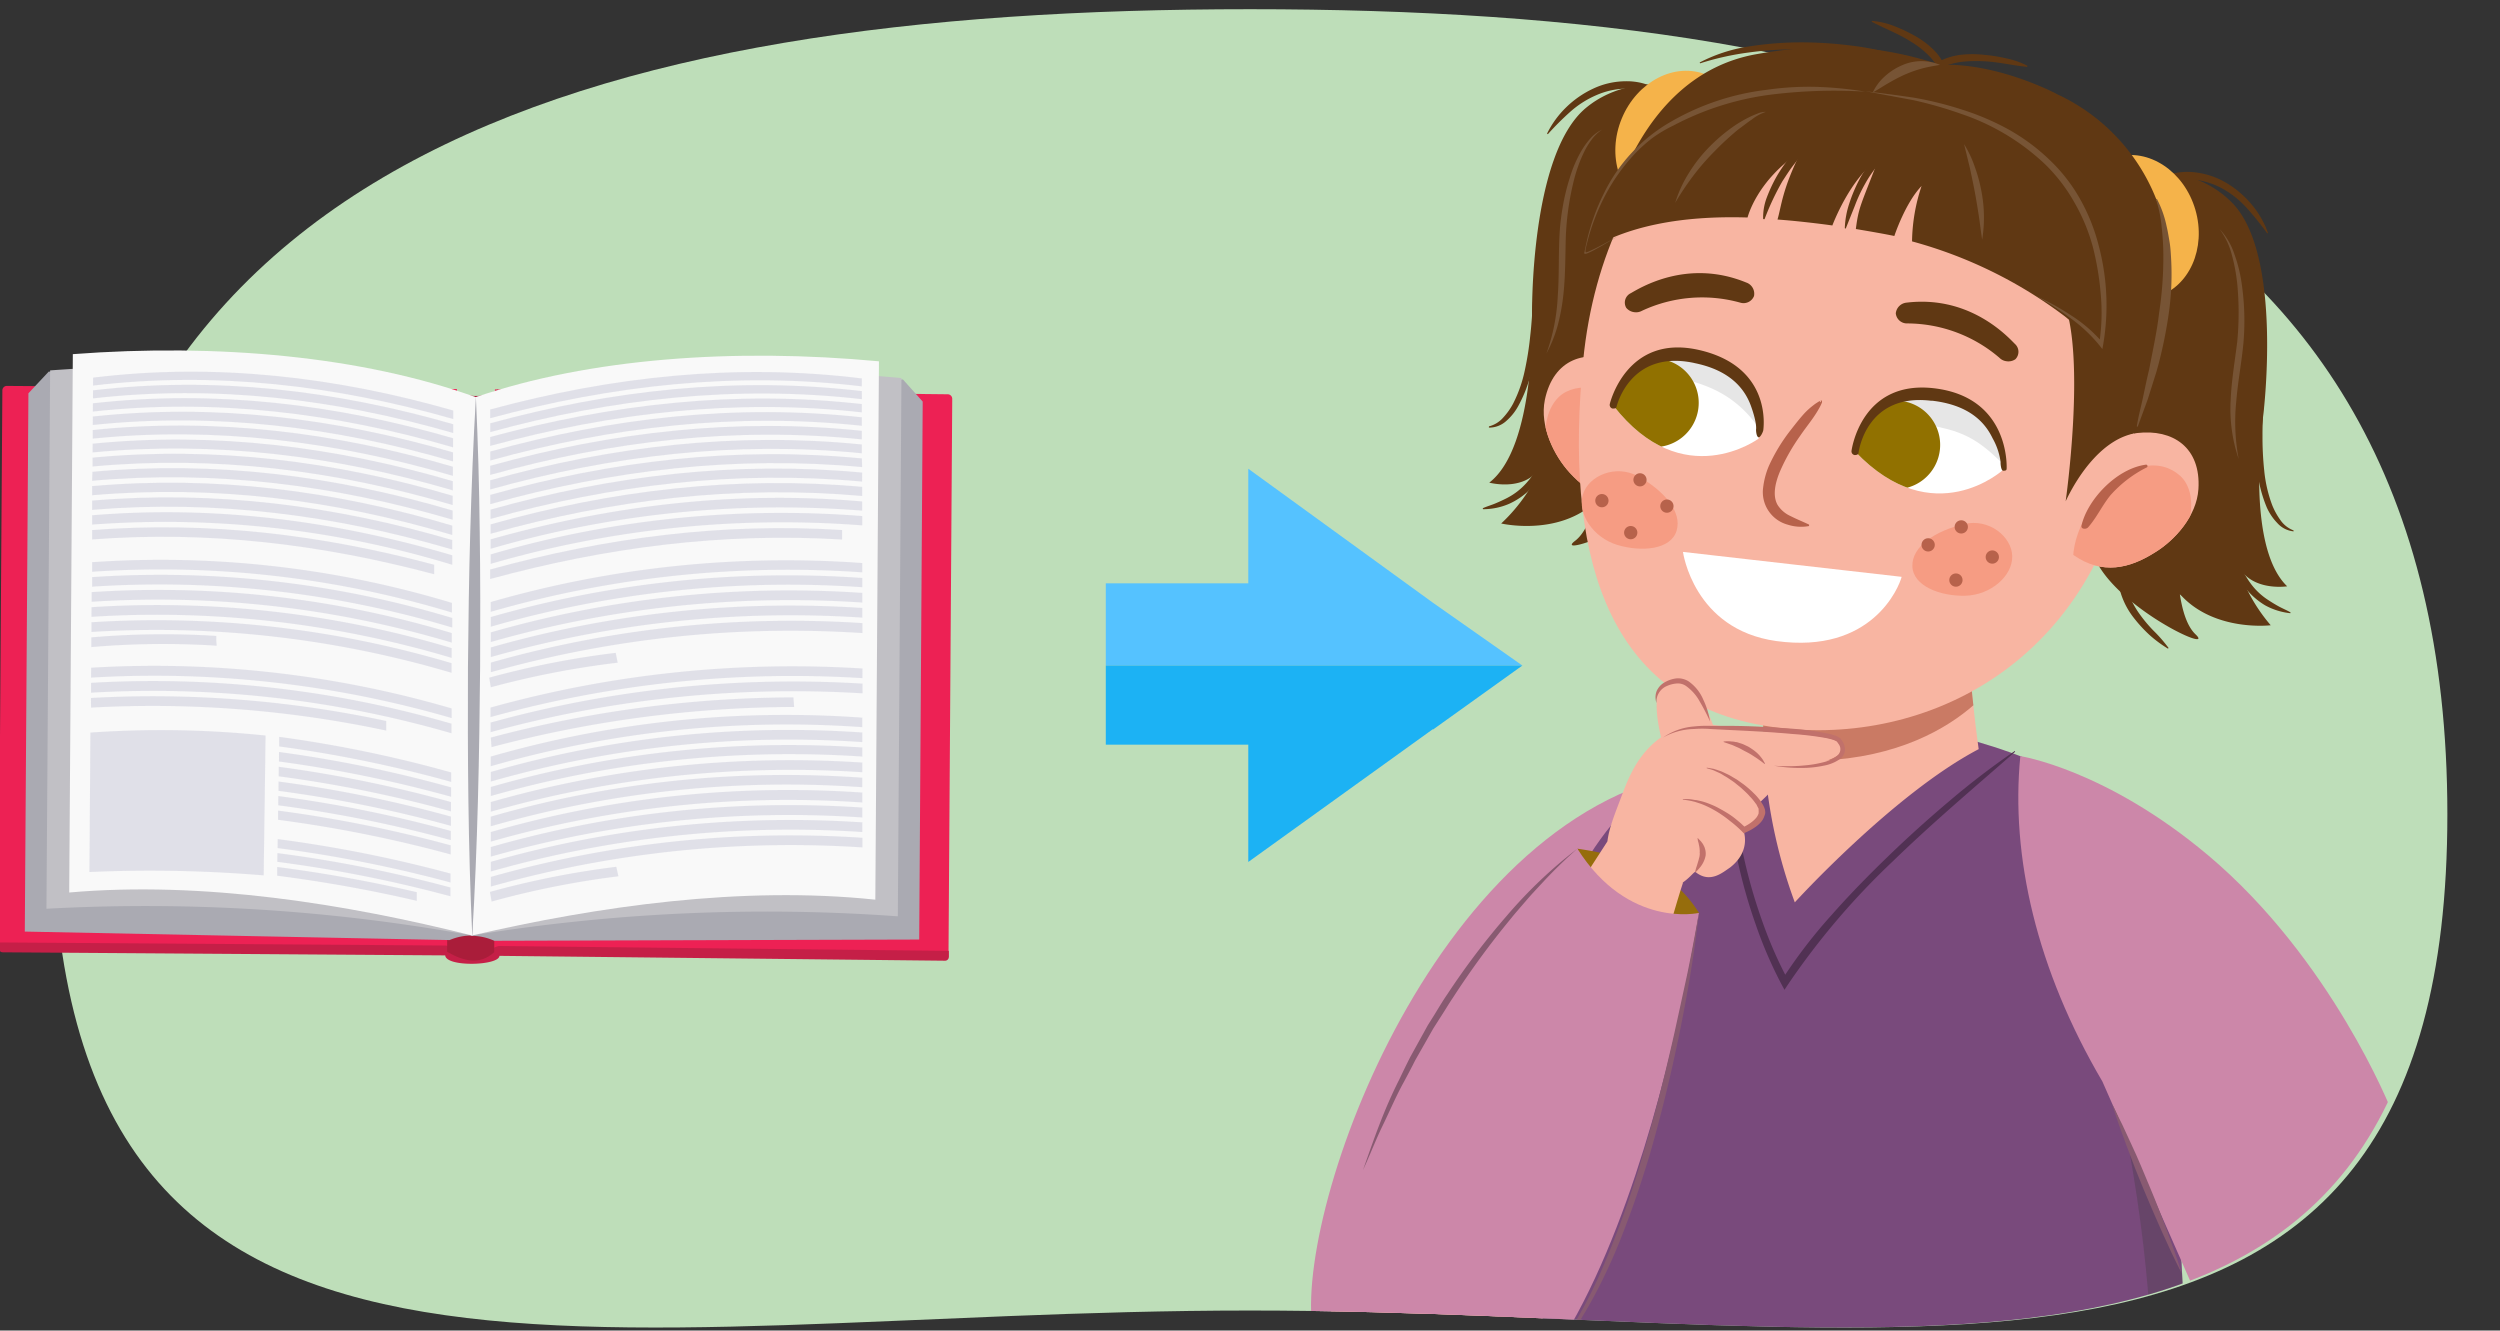 <svg xmlns="http://www.w3.org/2000/svg" xmlns:xlink="http://www.w3.org/1999/xlink" width="380" height="202.24" viewBox="0 0 380 202.24"><rect x="0" y="0" width="380" height="202.24" fill="#333333" stroke="none"/><defs><clipPath id="a"><path d="M-23.86,468.39c-22.65-204-118.2-416-318.33-416s-425.46,208.91-436.52,408c-17.1,307.73,198.78,299.76,398.91,299.76S-1.84,666.6-23.86,468.39Z" fill="none"/></clipPath><clipPath id="b"><path d="M371,123.77C371,24.14,290-42.38,190-42.38S9.11,24.14,9.11,123.77,90.11,199.2,190,199.2,371,223.4,371,123.77Z" fill="none"/></clipPath><clipPath id="c"><path d="M298.54,81.38a241.68,241.68,0,0,0,2.22,32.49c-12.89,6.75-27.95,23.29-27.95,23.29A77.68,77.68,0,0,1,268,109.92c4-18.88,3.9-31.13,3.9-31.13Z" fill="#f8b5a2"/></clipPath><clipPath id="d"><path d="M234.82,60.77c1.31-6.23,6.22-7.8,11.26-5.72,2.68,1.11,5.2,7,5.58,10.61.13,1.31.67,9.3-1.32,9.93-5,1.6-8.67-.4-11.73-3.72C236.2,69.24,234,64.8,234.82,60.77Z" fill="#f8b5a2"/></clipPath><clipPath id="e"><path d="M267.32,66.66s-11.52,8.56-22.08-5c0,0,2.13-9.28,12.58-7.22S267.32,66.66,267.32,66.66Z" fill="#fff"/></clipPath><clipPath id="f"><path d="M304.47,71.42S293.88,81.1,282,68.65c0,0,1.19-9.45,11.79-8.46S304.47,71.42,304.47,71.42Z" fill="#fff"/></clipPath><clipPath id="g"><path d="M334.16,74.35c.41-6.35-3.9-9.17-9.32-8.53-2.88.35-7.86,5.16-9.21,8.59-.48,1.22-3.3,8-.4,10,4.34,3,8.46,2,12.3-.43C330.55,82.15,333.9,78.46,334.16,74.35Z" fill="#f8b5a2"/></clipPath></defs><g clip-path="url(#a)"><path d="M-87,183.21C-87.19,196-75.3,205.13-67.09,215c24.24,29.07,14.91,79.38-18.13,97.83-6,3.33-13.1,5.73-19.58,3.55-6-2-10.1-7.54-14.36-12.29a84.62,84.62,0,0,0-64.73-27.74c-12.45.39-25.36,3.92-34.19,12.69s-12.31,23.58-5.63,34.08c13,20.45,48.94,10.34,64.57,28.85,12.31,14.57,2.11,39.51-15.71,46.3s-38.38-.7-52.89-13.08c-11.9-10.16-21.65-23.85-36.41-29.05-20.17-7.11-45,7.4-48.69,28.46a20.62,20.62,0,0,1-1.52,6c-4.76,9.31-19.34,1.83-24.23-7.41s-10.33-21.66-20.75-20.84c-3.69.29-7,2.38-10,4.48a276.93,276.93,0,0,0-23.81,18.25c-2.06,1.75-4.21,3.73-4.77,6.38-1.06,5,3.82,9,7.13,12.95,9.22,10.9,7.31,28.32-1.55,39.52s-23,17-37.11,19.43c-26.68,4.62-54-1.22-80-9-50.95-15.27-99.29-38-147.41-60.65-14.28-6.71-29.37-14.15-37.47-27.69a14.66,14.66,0,0,1-2.53-7.58c.18-10.65,15.57-11.77,26-9.85a287.59,287.59,0,0,0,107.76-.76c7.1-1.41,15.8-5.05,15.67-12.29a13.52,13.52,0,0,0-2.55-6.84c-17.46-27.23-64.7-31.64-69.53-63.62-2-13.07,5.09-26.32,15.39-34.61s23.38-12.31,36.38-14.72c16.72-3.11,38.56-1,44.21,15.07,8.41,23.93-29.93,47.08-19.63,70.26,7.56,17,32.21,14.32,50,8.8,7.52-2.33,15.51-5,20.35-11.19,6.38-8.17,5.26-20,1.66-29.68-15.53-42-65.94-60.63-88.57-99.26-2.2-3.74-4.16-7.84-4.11-12.18.07-5.67,3.51-10.68,6.81-15.28,15.12-21.09,36.2-44.75,61.69-39.91,17.08,3.25,29.93,21.22,27.5,38.43-1.31,9.32-5.57,21,2.06,26.51,2.45,1.77,5.58,2.26,8.6,2.4a47.84,47.84,0,0,0,42.52-22.9c1.36-2.29,2.59-4.78,4.73-6.38,7.7-5.75,17,3.95,25.25,8.95C-365,161.35-339,143-332,121.15s2.57-45.53,4-68.43c1.22-19.42,7.16-39.11,20.06-53.67s33.57-23,52.42-18.21,33.58,24.77,29.54,43.81c-2.65,12.52-12.42,24.89-7.59,36.75,1.86,4.58,5.7,8.09,9.87,10.73,20,12.71,46.6,7.52,68-2.6C-116.18,50.91-82.76,17-39.52,11.19,7.32,4.93,53.32,35.43,77.67,75.93c13.91,23.14,21.73,53.85,6.87,76.39-16.61,25.19-53.2,22-75.5,7.09-7.91-5.3-14.92-12.21-23.68-16.14-10.9-4.89-22.79-3.25-33.74.62C-64.11,149.46-86.78,164.32-87,183.21Z" fill="#475ea0"/></g><path d="M372,123.77C372,24.14,290.54,1.4,190,1.4s-182,22.74-182,122.37S89.53,199.2,190,199.2,372,223.4,372,123.77Z" fill="#bedeb9"/><path d="M144.17,145.48l-69.52-.75.58-85.54,68.83.74a.69.69,0,0,1,.68.69Z" fill="#ed2154"/><path d="M68.87,144.68-.22,144.2.36,59.33a.68.68,0,0,1,.69-.67l68.4.48Z" fill="#ed2154"/><path d="M75.85,143.79a2.55,2.55,0,0,0-1,.42,4,4,0,0,1-3.12,1.15,3.86,3.86,0,0,1-3-1.2,1.7,1.7,0,0,0-1-.44l-67.9-.47v.93a.58.58,0,0,0,.58.57l67.26.47c.13,1.81,8.2,1.57,8.24.07l67.73.74a.57.57,0,0,0,.58-.57v-.93Z" fill="#c51f47"/><path d="M75.12,144.74c-2.23,2-4.66,1.37-7.16-.07l.58-85.54c2.52,1.3,4.92,1.5,7.16.06Z" fill="#aa1d3a"/><path d="M139.72,142.81,75.13,143a8.38,8.38,0,0,0-3.43-.75l.55-81.82,65-2.75,3,3.36Z" fill="#aaaab2"/><path d="M136.47,139.28A277.51,277.51,0,0,0,71.7,142.2l.55-81.82c20.87-5.1,41.3-5,64.77-2.92Z" fill="#c1c0c5"/><path d="M133.05,136.75c-20.28-2.14-42.16,1-61.35,5.45l.55-81.82c17.32-5.92,39.31-7.52,61.35-5.46Z" fill="#f9f9f9"/><path d="M3.77,141.6l64.57,1.29a8.43,8.43,0,0,1,3.44-.69l.56-81.82L7.41,56.48l-3.09,3.3Z" fill="#aaaab2"/><path d="M7.06,138.13a276.81,276.81,0,0,1,64.72,4.07l.56-81.82c-20.8-5.47-41.22-5.74-64.72-4.08Z" fill="#c1c0c5"/><path d="M10.52,135.66c20.3-1.78,42.14,1.74,61.26,6.54l.56-81.82c-17.23-6.22-39.21-8.22-61.27-6.55Z" fill="#f9f9f9"/><path d="M71.78,142.2c-.63-13.64-.71-27.28-.65-40.91.07-6.82.15-13.64.35-20.46s.45-13.63.86-20.45q.47,10.23.58,20.46c.1,6.82.09,13.64.06,20.46C72.86,114.94,72.6,128.57,71.78,142.2Z" fill="#aaaab2"/><g opacity="0.6"><path d="M40.37,111.8a153.83,153.83,0,0,0-26.63-.45l-.15,21.2a209.14,209.14,0,0,1,26.49.51Q40.23,122.43,40.37,111.8Z" fill="#a9a8c3" opacity="0.5"/><path d="M42.44,112a192.16,192.16,0,0,1,26.14,5.41v1.44a192.55,192.55,0,0,0-26.15-5.39Z" fill="#a9a8c3" opacity="0.5"/><path d="M42.37,116.55a194.43,194.43,0,0,1,26.18,5.36v1.42A194.51,194.51,0,0,0,42.35,118C42.36,117.42,42.37,117.13,42.37,116.55Z" fill="#a9a8c3" opacity="0.5"/><path d="M42.31,121a196.57,196.57,0,0,1,26.21,5.3v1.4a196.68,196.68,0,0,0-26.22-5.29C42.29,121.86,42.3,121.58,42.31,121Z" fill="#a9a8c3" opacity="0.5"/><path d="M42.21,127.54a201.15,201.15,0,0,1,26.27,5.24v1.36a199.13,199.13,0,0,0-26.29-5.23C42.19,128.37,42.2,128.09,42.21,127.54Z" fill="#a9a8c3" opacity="0.5"/><path d="M42.17,129.67a199.59,199.59,0,0,1,26.3,5.23v1.34A199.68,199.68,0,0,0,42.15,131C42.16,130.49,42.16,130.22,42.17,129.67Z" fill="#a9a8c3" opacity="0.5"/><path d="M42.14,131.78a214.66,214.66,0,0,1,21.21,3.83c0,.53,0,.79,0,1.32-7-1.63-14-2.89-21.21-3.82C42.13,132.58,42.13,132.31,42.14,131.78Z" fill="#a9a8c3" opacity="0.5"/><path d="M42.41,114.3a194.2,194.2,0,0,1,26.16,5.38v1.43a194.6,194.6,0,0,0-26.17-5.36Z" fill="#a9a8c3" opacity="0.5"/><path d="M42.34,118.79a194.94,194.94,0,0,1,26.2,5.33v1.41a196.63,196.63,0,0,0-26.21-5.32C42.33,119.65,42.33,119.36,42.34,118.79Z" fill="#a9a8c3" opacity="0.5"/><path d="M42.27,123.21a198.54,198.54,0,0,1,26.24,5.28v1.39a197.38,197.38,0,0,0-26.25-5.27C42.26,124.05,42.26,123.77,42.27,123.21Z" fill="#a9a8c3" opacity="0.5"/><path d="M14,85.45A152.69,152.69,0,0,1,68.7,91.64v1.47A152.89,152.89,0,0,0,14,86.91Z" fill="#a9a8c3" opacity="0.5"/><path d="M13.93,90a154.77,154.77,0,0,1,54.74,6.22v1.46a155.66,155.66,0,0,0-54.74-6.21Z" fill="#a9a8c3" opacity="0.5"/><path d="M13.9,94.58a157.34,157.34,0,0,1,54.74,6.22v1.47a157.84,157.84,0,0,0-54.74-6.21Z" fill="#a9a8c3" opacity="0.5"/><path d="M13.85,101.49a161.12,161.12,0,0,1,54.8,6.19v1.47A161.87,161.87,0,0,0,13.84,103Z" fill="#a9a8c3" opacity="0.5"/><path d="M13.84,103.79A162.06,162.06,0,0,1,68.63,110v1.46a162.84,162.84,0,0,0-54.79-6.17Z" fill="#a9a8c3" opacity="0.5"/><path d="M13.82,106.09a169.23,169.23,0,0,1,44.89,3.5l0,1.46a170.33,170.33,0,0,0-44.87-3.49Z" fill="#a9a8c3" opacity="0.5"/><path d="M14,87.72a153.63,153.63,0,0,1,54.74,6.21v1.46a154.54,154.54,0,0,0-54.74-6.21Z" fill="#a9a8c3" opacity="0.5"/><path d="M13.91,92.29a155.9,155.9,0,0,1,54.74,6.22V100A156.63,156.63,0,0,0,13.9,93.76Z" fill="#a9a8c3" opacity="0.5"/><path d="M13.88,96.88a126.72,126.72,0,0,1,19-.22c0,.6,0,.9.06,1.49a127.64,127.64,0,0,0-19.06.21Z" fill="#a9a8c3" opacity="0.5"/><path d="M14.12,61.3c18.55-2.09,36.87.13,54.75,5.31V68C51,62.77,32.68,60.53,14.11,62.56Z" fill="#a9a8c3" opacity="0.5"/><path d="M14.09,65.36c18.59-1.92,36.87.35,54.75,5.58v1.39c-17.89-5.25-36.15-7.53-54.74-5.66Z" fill="#a9a8c3" opacity="0.5"/><path d="M14.07,69.56c18.61-1.77,36.85.53,54.74,5.8v1.41c-17.89-5.28-36.12-7.59-54.74-5.86Z" fill="#a9a8c3" opacity="0.5"/><path d="M14,76.09c18.65-1.59,36.84.74,54.75,6v1.44C50.84,78.27,32.66,75.94,14,77.5Z" fill="#a9a8c3" opacity="0.5"/><path d="M14,78.32c18.65-1.53,36.82.8,54.74,6.08v1.45A149.58,149.58,0,0,0,14,79.74Z" fill="#a9a8c3" opacity="0.5"/><path d="M14,80.57c17.69-1.38,34.84.69,52,5.27l0,1.45C48.81,82.71,31.67,80.65,14,82Z" fill="#a9a8c3" opacity="0.5"/><path d="M14.11,63.31c18.57-2,36.86.24,54.75,5.45v1.38C51,64.91,32.68,62.65,14.1,64.6Z" fill="#a9a8c3" opacity="0.5"/><path d="M14.08,67.44c18.6-1.84,36.86.45,54.75,5.7v1.4C50.93,69.27,32.68,67,14.07,68.77Z" fill="#a9a8c3" opacity="0.5"/><path d="M14.05,71.71C32.67,70,50.9,72.32,68.8,77.6V79C50.89,73.73,32.67,71.41,14,73.08Z" fill="#a9a8c3" opacity="0.5"/><path d="M14,73.89c18.63-1.65,36.84.68,54.74,6v1.43C50.86,76,32.67,73.67,14,75.28Z" fill="#a9a8c3" opacity="0.5"/><path d="M14.15,57.4c18.51-2.28,36.87-.13,54.75,5V63.7C51,58.57,32.67,56.4,14.14,58.61Z" fill="#a9a8c3" opacity="0.5"/><path d="M14.14,59.33c18.53-2.18,36.86,0,54.75,5.15v1.34C51,60.65,32.67,58.44,14.13,60.56Z" fill="#a9a8c3" opacity="0.5"/></g><g opacity="0.6"><path d="M131.07,85.58a161.74,161.74,0,0,0-56.48,5.93V93A162.72,162.72,0,0,1,131.07,87Z" fill="#a9a8c3" opacity="0.5"/><path d="M131.08,90.12a164.4,164.4,0,0,0-56.48,6v1.47a165.16,165.16,0,0,1,56.48-6Z" fill="#a9a8c3" opacity="0.5"/><path d="M131.09,94.71a166.9,166.9,0,0,0-56.48,6v1.47a167.69,167.69,0,0,1,56.48-5.95Z" fill="#a9a8c3" opacity="0.5"/><path d="M131.1,101.61a170.92,170.92,0,0,0-56.54,5.94V109a171.64,171.64,0,0,1,56.53-5.92Z" fill="#a9a8c3" opacity="0.5"/><path d="M131.1,103.91a172.44,172.44,0,0,0-56.53,5.92v1.46a173.06,173.06,0,0,1,56.54-5.9Z" fill="#a9a8c3" opacity="0.5"/><path d="M120.6,106a180.54,180.54,0,0,0-46,6.11l.11,1.46a181.3,181.3,0,0,1,46-6.11Z" fill="#a9a8c3" opacity="0.5"/><path d="M131.08,87.85A163.15,163.15,0,0,0,74.6,93.79v1.47a163.67,163.67,0,0,1,56.48-6Z" fill="#a9a8c3" opacity="0.5"/><path d="M131.08,92.41a165.69,165.69,0,0,0-56.48,6v1.47a166.63,166.63,0,0,1,56.48-6Z" fill="#a9a8c3" opacity="0.5"/><path d="M93.59,99.23A133.79,133.79,0,0,0,74.36,103c.1.59.14.88.24,1.47a134.65,134.65,0,0,1,19.29-3.74Z" fill="#a9a8c3" opacity="0.5"/><path d="M131.07,109.08A162,162,0,0,0,74.59,115v1.47a162.48,162.48,0,0,1,56.48-5.94Z" fill="#a9a8c3" opacity="0.5"/><path d="M131.08,113.62a164.4,164.4,0,0,0-56.48,6V121a165.41,165.41,0,0,1,56.48-6Z" fill="#a9a8c3" opacity="0.5"/><path d="M131.08,111.34a162.92,162.92,0,0,0-56.48,6v1.46a164.15,164.15,0,0,1,56.48-6Z" fill="#a9a8c3" opacity="0.5"/><path d="M131.08,115.91a165.69,165.69,0,0,0-56.48,6v1.47a166.38,166.38,0,0,1,56.48-6Z" fill="#a9a8c3" opacity="0.5"/><path d="M131.07,118.21a162,162,0,0,0-56.48,5.92v1.47a162.72,162.72,0,0,1,56.48-5.94Z" fill="#a9a8c3" opacity="0.5"/><path d="M131.08,122.75a164.4,164.4,0,0,0-56.48,6v1.46a165.41,165.41,0,0,1,56.48-5.95Z" fill="#a9a8c3" opacity="0.5"/><path d="M131.09,127.34a166.9,166.9,0,0,0-56.48,5.95v1.47a167.69,167.69,0,0,1,56.48-5.95Z" fill="#a9a8c3" opacity="0.5"/><path d="M131.08,120.47a162.92,162.92,0,0,0-56.48,6v1.46a164.15,164.15,0,0,1,56.48-5.95Z" fill="#a9a8c3" opacity="0.5"/><path d="M131.08,125a165.69,165.69,0,0,0-56.48,6v1.47a166.38,166.38,0,0,1,56.48-6Z" fill="#a9a8c3" opacity="0.5"/><path d="M93.68,131.75a133.52,133.52,0,0,0-19.21,3.82l.25,1.47A133.55,133.55,0,0,1,94,133.2Z" fill="#a9a8c3" opacity="0.5"/><path d="M131,61.42c-19.12-2.18-38,0-56.49,5v1.36C93,62.71,111.9,60.56,131,62.68Z" fill="#a9a8c3" opacity="0.5"/><path d="M131,65.48c-19.16-2-38,.17-56.49,5.32v1.39C93,67,111.87,64.83,131,66.79Z" fill="#a9a8c3" opacity="0.5"/><path d="M131,69.68c-19.18-1.86-38,.36-56.48,5.54v1.41C93,71.44,111.85,69.22,131.05,71Z" fill="#a9a8c3" opacity="0.5"/><path d="M131.05,76.22c-19.21-1.68-38,.56-56.48,5.76v1.44a157.52,157.52,0,0,1,56.48-5.8Z" fill="#a9a8c3" opacity="0.5"/><path d="M131.06,78.44a157.74,157.74,0,0,0-56.48,5.83v1.44a158.68,158.68,0,0,1,56.48-5.85Z" fill="#a9a8c3" opacity="0.5"/><path d="M128,80.56c-18.26-1.14-35.91,1.15-53.5,6,0,.58,0,.87,0,1.45,17.6-4.8,35.24-7.1,53.5-6Z" fill="#a9a8c3" opacity="0.5"/><path d="M131,63.43c-19.14-2.09-38,.07-56.48,5.2V70C93,64.86,111.89,62.68,131,64.72Z" fill="#a9a8c3" opacity="0.5"/><path d="M131,67.56c-19.17-1.93-38,.27-56.49,5.44v1.4C93,69.22,111.86,67,131,68.9Z" fill="#a9a8c3" opacity="0.5"/><path d="M131.05,71.83c-19.2-1.79-38,.43-56.49,5.63v1.42c18.48-5.2,37.28-7.43,56.48-5.68Z" fill="#a9a8c3" opacity="0.5"/><path d="M131.05,74c-19.21-1.73-38,.5-56.48,5.7v1.43c18.49-5.2,37.27-7.44,56.48-5.74Z" fill="#a9a8c3" opacity="0.5"/><path d="M131,57.52c-19.08-2.36-38-.3-56.49,4.72v1.33c18.47-5,37.39-7.14,56.48-4.84Z" fill="#a9a8c3" opacity="0.5"/><path d="M131,59.45c-19.1-2.27-38-.17-56.48,4.89v1.34c18.47-5.08,37.37-7.2,56.49-5Z" fill="#a9a8c3" opacity="0.5"/></g><g clip-path="url(#b)"><path d="M260.47,116.86c-40.62,3.72-63.16,64.72-61.06,84.4,1.36,12.77,4.75,19.21,19.92,15.53s19.57-31,19.57-31S301.09,113.14,260.47,116.86Z" fill="#cc87a9"/><path d="M332.35,209c-1.13-29.7-3.31-65.79-7.41-75.26-3.47-8-9.46-14.84-14.58-17.37-5.59-2.78-14.88-5.09-19.28-6-4.61-.89-25.56,2.06-36.41,7s-20.3,21.94-24.13,42.21c-2,10.52-2.7,30.84-2.89,49.58Z" fill="#794a7c"/><path d="M323.43,173.65c4.33,23.77,3.54,37.07,3.54,37.07l5.69-1.66-1-15.52Z" fill="#383838" opacity="0.27"/><path d="M298.54,81.38a241.68,241.68,0,0,0,2.22,32.49c-12.89,6.75-27.95,23.29-27.95,23.29A77.68,77.68,0,0,1,268,109.92c4-18.88,3.9-31.13,3.9-31.13Z" fill="#f8b5a2"/><g clip-path="url(#c)"><path d="M263.37,105.73l33.51-14.21L304.52,102s-9.3,16.69-37.59,13.17Z" fill="#b7624b" opacity="0.7"/></g><path d="M306.3,114.27c-6.24,5.47-12.57,10.8-18.51,16.57a112.79,112.79,0,0,0-16,18.78l-.55.83-.46-.85a65,65,0,0,1-3.92-9.1,80.16,80.16,0,0,1-2.7-9.49,72.79,72.79,0,0,1-1.52-9.74,62.2,62.2,0,0,1-.1-9.84h.15c.2,3.27.39,6.52.82,9.75a94.39,94.39,0,0,0,1.66,9.6,82,82,0,0,0,2.73,9.35,64.05,64.05,0,0,0,3.9,8.88l-1,0a77.6,77.6,0,0,1,7.61-9.94c2.76-3.13,5.68-6.1,8.68-9s6.08-5.67,9.26-8.35a118.83,118.83,0,0,1,9.9-7.57Z" fill="#513153"/><path d="M239.76,129s7.42,1,11.66,3.2a19.2,19.2,0,0,1,6.82,6.56s-3.67,5.3-10.19,1.49S239.76,129,239.76,129Z" fill="#966d0c"/><path d="M238.9,188c3.18-8.95,4.28-20.26,4.28-20.26l-5.65,18.58-4.83.58-.63,2.42S236.68,189.35,238.9,188Z" fill="#87232f"/><path d="M204.3,194.28c4.11-8.09,9.51-17.75,18.86-33.1,6.15-10.11,21.17-33.29,21.17-33.29s5,5.12,11.5,6.24c-1.73,5.11-8.66,30.84-19.37,61.3C223.5,232.29,191.4,219.65,204.3,194.28Z" fill="#f8b5a2"/><path d="M239.76,129c7.74,12.23,18.48,9.76,18.48,9.76s-13.56,90.14-47.56,80.05S236.7,130.76,239.76,129Z" fill="#cc87a9"/><path d="M307.09,114.93s13,2,28.55,15.08c18.75,15.77,27.81,38.68,27.81,38.68s11.3,20,5.31,42.71c-7,26.67-75.95,25.5-75.95,25.5s.16-13.73-8.1-20.91L334,197.18l-14.44-32.8C309.57,147.39,305.59,130.16,307.09,114.93Z" fill="#cc87a9"/><path d="M331.62,193.54c-1.08-2.07-2.05-4.18-3-6.3s-1.86-4.25-2.76-6.39-1.74-4.3-2.54-6.48l-1.2-3.28c-.37-1.1-.76-2.19-1.1-3.31.55,1,1,2.09,1.55,3.13l1.46,3.16c1,2.12,1.86,4.26,2.76,6.4s1.74,4.3,2.54,6.48S330.93,191.31,331.62,193.54Z" fill="#885a71"/><path d="M239.76,129a71.7,71.7,0,0,0-5.3,5.16c-.84.91-1.69,1.8-2.49,2.74s-1.62,1.85-2.39,2.82a128.4,128.4,0,0,0-8.72,11.91c-.68,1-1.31,2.09-2,3.13l-1,1.57-.91,1.6-1.83,3.22c-.55,1.09-1.13,2.19-1.71,3.27-1.2,2.16-2.16,4.44-3.24,6.66s-1.95,4.53-3,6.78c.82-2.33,1.63-4.67,2.53-7s1.88-4.59,3-6.8c.53-1.12,1.07-2.23,1.63-3.34l1.8-3.26.9-1.63,1-1.59c.65-1.06,1.28-2.13,2-3.17a112.6,112.6,0,0,1,9-11.87A70.82,70.82,0,0,1,239.76,129Z" fill="#885a71"/><path d="M258.24,138.72c-.69,6.22-1.74,12.4-3,18.54s-2.74,12.23-4.48,18.25c-.91,3-1.87,6-2.95,8.93s-2.21,5.88-3.57,8.71a71.9,71.9,0,0,1-4.51,8.27,33.85,33.85,0,0,1-6.06,7.17,36.05,36.05,0,0,0,5.64-7.43,73.86,73.86,0,0,0,4.23-8.32,144.51,144.51,0,0,0,6.26-17.61c1.82-6,3.3-12,4.69-18.13q1-4.56,2-9.17C257.12,144.87,257.69,141.8,258.24,138.72Z" fill="#885a71"/><path d="M334.55,197.28a20.62,20.62,0,0,1,19.21,2.1,33.87,33.87,0,0,0-19.21-2.1Z" fill="#885a71"/><path d="M331.81,197.83c-1.18.54-2.39,1-3.58,1.51l-3.6,1.45-7.22,2.86c-2.41.93-4.82,1.87-7.25,2.76l-3.64,1.36c-1.23.42-2.44.88-3.67,1.29,1.14-.62,2.32-1.17,3.48-1.75l3.54-1.61c2.37-1.06,4.77-2,7.18-3s4.85-1.84,7.31-2.64S329.3,198.48,331.81,197.83Z" fill="#885a71"/><path d="M251,14.32c0,.13,0,.11,0,.08l-.15-.12c-.13-.08-.29-.16-.45-.24a7.16,7.16,0,0,0-1-.34,10.2,10.2,0,0,0-2.28-.23,11.88,11.88,0,0,0-4.49,1A14.75,14.75,0,0,0,238.67,17a43.63,43.63,0,0,0-3.4,3.4l-.12-.09a14.47,14.47,0,0,1,2.91-4,14.87,14.87,0,0,1,4.11-2.84,11.73,11.73,0,0,1,4.92-1.12,9.53,9.53,0,0,1,2.54.29,7.34,7.34,0,0,1,1.24.44,4.4,4.4,0,0,1,.61.36,1.83,1.83,0,0,1,.3.27,1,1,0,0,1,.27.61Z" fill="#603813"/><path d="M243.24,84.67a22.69,22.69,0,0,1,2.57-2.37A22.52,22.52,0,0,0,248.25,80a12.83,12.83,0,0,0,1.88-2.72,9.18,9.18,0,0,0,.92-3.09l1,0a8.7,8.7,0,0,1-.93,3.55,11.61,11.61,0,0,1-2.1,2.93,18.18,18.18,0,0,1-5.68,4.1Z" fill="#603813"/><path d="M226.37,73.36c7.1-5.46,6.5-25.3,6.5-25.3s-.38-24.59,8.22-31.68,21.13-1.47,21.13-1.47c8.73,5.54,6.6,29.2,6.6,29.2L267,47.49c-3,5.69-8.73,17.13-10.31,23.05-2.16,8.06-21.1,14.58-17.27,11.66,1.45-1.11,2.41-3.39,3-5.78l-.32.23c-5.73,4.84-13.92,2.92-13.92,2.92a25.83,25.83,0,0,0,6.45-9.52C232.6,75.05,226.37,73.36,226.37,73.36Z" fill="#603813"/><ellipse cx="255.18" cy="21.59" rx="11.06" ry="9.37" transform="translate(137.49 249.04) rotate(-67.48)" fill="#f5b34a"/><path d="M243.52,19.71a6,6,0,0,0-1.6,1.53,11.77,11.77,0,0,0-1.15,1.89,22.11,22.11,0,0,0-1.51,4.17A42.14,42.14,0,0,0,238,36.09c-.08,3-.05,6-.4,9a30.77,30.77,0,0,1-.85,4.46,20.76,20.76,0,0,1-1.7,4.2A29.85,29.85,0,0,0,236.78,45c.22-3,.11-6,.25-9a35.91,35.91,0,0,1,.5-4.52,31.63,31.63,0,0,1,1.07-4.42,18.85,18.85,0,0,1,1.8-4.18,12.2,12.2,0,0,1,1.34-1.84A5.41,5.41,0,0,1,243.52,19.71Z" fill="#775435"/><path d="M225.38,77.25c.65-.29,1.27-.46,1.87-.71s1.19-.52,1.76-.81a10.25,10.25,0,0,0,3-2.31,12.72,12.72,0,0,0,2.09-3.17,5.35,5.35,0,0,0,.39-.88l.35-.9c.21-.61.36-1.23.56-1.85l1,.22c-.16.66-.31,1.33-.51,2a13.15,13.15,0,0,1-.77,1.91,12.06,12.06,0,0,1-2.33,3.42,10.91,10.91,0,0,1-3.38,2.4,10,10,0,0,1-4,.83Z" fill="#603813"/><path d="M226.32,64.81a4.3,4.3,0,0,0,2.17-1.34A10.3,10.3,0,0,0,230,61.34a20.14,20.14,0,0,0,1.76-5A46.63,46.63,0,0,0,232.6,51c.21-1.79.3-3.59.43-5.39l1,0c-.06,1.83-.1,3.66-.33,5.49-.07.91-.23,1.82-.37,2.73s-.36,1.81-.57,2.71a20.71,20.71,0,0,1-2,5.2A8.26,8.26,0,0,1,228.94,64a3.89,3.89,0,0,1-2.63,1Z" fill="#603813"/><path d="M328.61,27.61a1,1,0,0,1,.32-.57,1.65,1.65,0,0,1,.34-.24,3.26,3.26,0,0,1,.64-.29,6.76,6.76,0,0,1,1.28-.3,10.05,10.05,0,0,1,2.57,0,12,12,0,0,1,4.76,1.66,15,15,0,0,1,3.78,3.27,14.21,14.21,0,0,1,2.44,4.27l-.12.07a43,43,0,0,0-3-3.74A14.65,14.65,0,0,0,338,28.77a11.83,11.83,0,0,0-4.37-1.46,10.23,10.23,0,0,0-2.28,0,6.39,6.39,0,0,0-1.09.23,2.87,2.87,0,0,0-.47.18l-.16.11c-.05,0,0,0,0-.09Z" fill="#603813"/><path d="M329.52,98.59a19.15,19.15,0,0,1-2.8-2.08,21.38,21.38,0,0,1-2.4-2.62,11.65,11.65,0,0,1-1.76-3.14,8.58,8.58,0,0,1-.54-3.63l1,.06a9.35,9.35,0,0,0,.57,3.18,13.72,13.72,0,0,0,1.58,2.91,21.36,21.36,0,0,0,2.17,2.6,21.81,21.81,0,0,1,2.29,2.63Z" fill="#603813"/><path d="M347.65,89.12C341.19,82.91,344,63.25,344,63.25s3.09-24.4-4.68-32.39-20.84-3.78-20.84-3.78c-9.29,4.55-9.78,28.3-9.78,28.3s.54,1.38,1.41,3.56c2.33,6,6.8,18,7.73,24,1.25,8.25,19.36,16.8,15.88,13.48-1.32-1.26-2-3.63-2.38-6.08l.29.27c5.17,5.44,13.52,4.43,13.52,4.43a25.88,25.88,0,0,1-5.37-10.17C341.27,90.11,347.65,89.12,347.65,89.12Z" fill="#603813"/><ellipse cx="324.7" cy="34.49" rx="9.37" ry="11.06" transform="translate(3.29 92.08) rotate(-16.22)" fill="#f5b34a"/><path d="M337.37,34.81a10.38,10.38,0,0,1,2.27,3.86,22,22,0,0,1,1.09,4.39,39.42,39.42,0,0,1,.28,9c-.28,3-.85,5.92-1.09,8.87a30.53,30.53,0,0,0,.36,8.84,23.5,23.5,0,0,1-1.22-8.9c.12-3,.64-6,1-8.91a46.61,46.61,0,0,0,0-8.84,27.66,27.66,0,0,0-.81-4.34A11.2,11.2,0,0,0,337.37,34.81Z" fill="#775435"/><path d="M348.14,93.21A10.14,10.14,0,0,1,344.28,92a11.16,11.16,0,0,1-3.09-2.76,12.22,12.22,0,0,1-1.94-3.65,13.86,13.86,0,0,1-.55-2c-.13-.67-.21-1.35-.3-2l1-.11c.13.64.22,1.28.36,1.91l.25.93a5.64,5.64,0,0,0,.28.91A12.74,12.74,0,0,0,342,88.55a10.05,10.05,0,0,0,2.73,2.63c.53.35,1.08.69,1.65,1s1.17.55,1.79.91Z" fill="#603813"/><path d="M348.63,80.77a3.84,3.84,0,0,1-2.5-1.29,8.23,8.23,0,0,1-1.58-2.35,20.54,20.54,0,0,1-1.42-5.39,25.78,25.78,0,0,1-.27-2.76c0-.92-.1-1.84-.07-2.75,0-1.84.14-3.67.28-5.49l1,.08c-.07,1.8-.18,3.61-.17,5.41a48,48,0,0,0,.27,5.37,20.59,20.59,0,0,0,1.2,5.17,10.73,10.73,0,0,0,1.25,2.28,4.27,4.27,0,0,0,2,1.57Z" fill="#603813"/><path d="M234.82,60.77c1.31-6.23,6.22-7.8,11.26-5.72,2.68,1.11,5.2,7,5.58,10.61.13,1.31.67,9.3-1.32,9.93-5,1.6-8.67-.4-11.73-3.72C236.2,69.24,234,64.8,234.82,60.77Z" fill="#f8b5a2"/><g clip-path="url(#d)"><path d="M238.06,59.55c-3.44,1.7-4.53,8.08-1.12,13.46,3.22,5.09,7,8.86,10.45,7.16s4.3-7.65,2-13.32C246.36,59.35,241.5,57.84,238.06,59.55Z" fill="#f69c83"/><path d="M243.57,59.35c4.11,1.8,7.08,7.52,6.88,11.52,0,.55-.8.43-1,0-.87-1.8-1.16-3.77-2-5.6a18.35,18.35,0,0,0-4.16-5.55A.22.22,0,0,1,243.57,59.35Z" fill="#b7624b"/></g><path d="M240.64,54.8c-2.82,28.66,3,51.24,27.33,55.47,22.19,3.86,49.2-7.54,55.62-39.59,5.63-28.14-7.65-56-34.34-61.8C267.24,4.13,243.85,22.22,240.64,54.8Z" fill="#f8b5a2"/><path d="M329.63,37.83a29.53,29.53,0,0,0-16.82-23.45s-8.94-4.86-17.93-4.53C285.65,6.78,277.29,6.41,267,8.23c-18.52,3.27-22.68,25.82-22.68,25.82L265,22.33,294.76,27,315.3,40.88l.23,1.4-1.84,3.51c3.39,8.64.29,30.4.29,30.4,2-4.23,5.78-9.59,10.74-10.36C329.25,54,330.35,44.09,329.63,37.83Z" fill="#603813"/><path d="M267.32,66.66s-11.52,8.56-22.08-5c0,0,2.13-9.28,12.58-7.22S267.32,66.66,267.32,66.66Z" fill="#fff"/><g clip-path="url(#e)"><path d="M271.81,62.87c-4-4.36-8.56-8.56-14.33-10.42-4.65-1.5-10.07-1.23-14.22,1.52-2.67,1.78-.16,6.1,2.52,4.32,3.26-2.16,9.25-1.12,12.84.13,4.69,1.64,7.35,4.39,9.66,8C270,69.13,274,65.22,271.81,62.87Z" opacity="0.1"/><path d="M244.88,59.89a6.73,6.73,0,1,0,8-5.24A6.73,6.73,0,0,0,244.88,59.89Z" fill="#917100"/></g><path d="M267.31,66.47h0c.29,0,.66-.79.71-1.08,0-.11,1.54-9.71-9.94-12.23-10.87-2.37-13.37,8.15-13.39,8.25a.58.58,0,0,0,.4.69c.3,0,.56,0,.62-.25s2.11-8.68,11.7-6.7l.21.05c4.42.91,7.3,3.08,8.54,6.55.93,2.6.77,3.5.76,3.53C266.91,65.58,267,66.43,267.31,66.47Z" fill="#603813"/><path d="M304.47,71.42S293.88,81.1,282,68.65c0,0,1.19-9.45,11.79-8.46S304.47,71.42,304.47,71.42Z" fill="#fff"/><g clip-path="url(#f)"><path d="M309.6,68.51c-4.36-4-9.19-7.88-15.08-9.3-4.75-1.14-10.14-.47-14.06,2.59-2.53,2,.3,6.1,2.84,4.12,3.08-2.4,9.06-1.67,12.74-.69,4.8,1.28,6.76,3.79,10.31,7.08C308.71,74.51,312,70.69,309.6,68.51Z" opacity="0.1"/><path d="M281.48,66.93a6.73,6.73,0,1,0,7.38-6A6.74,6.74,0,0,0,281.48,66.93Z" fill="#917100"/></g><path d="M304.46,71.55h0c.3,0,.53,0,.55-.3,0-.11.58-10.9-11.09-12.24-11.06-1.26-12.48,9.42-12.49,9.53a.57.57,0,0,0,.47.63c.3,0,.56-.06.6-.36s1.23-9.05,11-7.9l.21,0c4.49.53,7.57,2.37,9.16,5.7a10,10,0,0,1,1.22,3.61C304.06,70.53,304.17,71.51,304.46,71.55Z" fill="#603813"/><path d="M305,54.91a1.81,1.81,0,0,1-1.08-.52h0a21.64,21.64,0,0,0-14-5.23,1.7,1.7,0,0,1-1.76-1.53A1.82,1.82,0,0,1,289.81,46c9.61-1.15,15.37,5.19,16.46,6.28a1.6,1.6,0,0,1,.06,2.33A1.88,1.88,0,0,1,305,54.91Z" fill="#603813"/><path d="M248.4,47.45a1.87,1.87,0,0,0,1.18-.21h0A21.58,21.58,0,0,1,264.51,46a1.71,1.71,0,0,0,2.1-1,1.8,1.8,0,0,0-1.19-2.06c-9-3.69-16.2.87-17.55,1.63a1.58,1.58,0,0,0-.68,2.22A1.87,1.87,0,0,0,248.4,47.45Z" fill="#603813"/><path d="M240.6,75.17c-.87,2.89,1.55,6.55,5.24,7.66s8.12.73,9-2.15-1.91-6.11-5.86-8.29C245.6,70.54,241.46,72.29,240.6,75.17Z" fill="#f69c83"/><circle cx="253.37" cy="76.93" r="1.01" fill="#b7624b"/><circle cx="247.87" cy="80.96" r="1.01" fill="#b7624b"/><circle cx="243.49" cy="76.1" r="1.01" fill="#b7624b"/><path d="M250.26,73.13a1,1,0,1,1-.8-1.18A1,1,0,0,1,250.26,73.13Z" fill="#b7624b"/><path d="M305.86,84.55c.06,3-3.26,5.89-7.1,6s-8-1.48-8.08-4.49,3.48-5.37,7.87-6.4C302.29,78.75,305.8,81.54,305.86,84.55Z" fill="#f69c83"/><circle cx="293.08" cy="82.82" r="1.01" fill="#b7624b"/><circle cx="297.3" cy="88.17" r="1.01" fill="#b7624b"/><circle cx="302.83" cy="84.67" r="1.01" fill="#b7624b"/><path d="M297.11,80a1,1,0,0,0,.92,1.09,1,1,0,0,0,.17-2A1,1,0,0,0,297.11,80Z" fill="#b7624b"/><path d="M276.75,60.87a.17.17,0,0,1,.12,0s.11.11.07.16v0l0,.06,0,.1-.09.19a3,3,0,0,1-.17.36c-.12.25-.26.47-.39.7-.27.45-.56.89-.86,1.31-.6.84-1.24,1.65-1.81,2.5a30,30,0,0,0-3,5.26c-.77,1.78-1.25,3.8-.42,5.25a4.53,4.53,0,0,0,2,1.7c.85.44,1.79.81,2.78,1.28l0,.22a6.67,6.67,0,0,1-3.28-.22A5.12,5.12,0,0,1,268,74.09a12,12,0,0,1,.87-3.27,27,27,0,0,1,3.36-5.51c.65-.83,1.3-1.67,2-2.44a11,11,0,0,1,1.17-1.09c.21-.16.41-.33.64-.48l.34-.22.17-.1.09,0,0,0s0,0,0,0,.05.15.08.14a.1.1,0,0,0,.08,0Z" fill="#b7624b"/><path d="M308.13,10.17c-2.27-.23-4.43-.77-6.65-.86a20,20,0,0,0-3.29.09,11.52,11.52,0,0,0-3.08.84l-.45-.86a9.88,9.88,0,0,1,3.4-1.05,15.67,15.67,0,0,1,3.49,0,24.08,24.08,0,0,1,3.4.54A12.77,12.77,0,0,1,308.17,10Z" fill="#603813"/><path d="M284.57,3.18a12,12,0,0,1,3.36.79,23.5,23.5,0,0,1,3.13,1.48,13,13,0,0,1,2.82,2.1,7.12,7.12,0,0,1,1.91,3.09l-1,.28a6.93,6.93,0,0,0-1.72-2.57,13.69,13.69,0,0,0-2.58-2c-1.86-1.2-4-2-6-3.05Z" fill="#603813"/><path d="M288.34,9.42A44.42,44.42,0,0,0,280.94,8a70.9,70.9,0,0,0-7.57-.49,50.25,50.25,0,0,0-7.56.47,42.25,42.25,0,0,0-7.4,1.65l-.06-.13a23.87,23.87,0,0,1,7.32-2.41,51,51,0,0,1,7.7-.65,60,60,0,0,1,7.7.45,40,40,0,0,1,7.59,1.59Z" fill="#603813"/><path d="M318.19,33.45s-5.34-17-35.55-19.66c-39.46-3.47-41.86,24.59-41.86,24.59,6.42-4.1,14.92-5.62,24.85-5.32,0,0,1.37-5.67,8.16-10.09-2.92,5.84-3,8.34-3.61,10.4,2.46.17,5.9.56,8.34.9,0,0,2.69-7.23,7-10.05-2.68,7-3,7.19-3.43,10.59,1.65.28,4.25.72,5.85,1.06,0,0,1.64-5,4.14-7.6a27.63,27.63,0,0,0-1.45,8.42,68.18,68.18,0,0,1,23.23,11.4c2.88,2.36,2.44,1.86,5.93,4.53A32.58,32.58,0,0,0,318.19,33.45Z" fill="#603813"/><path d="M283.52,13.93a77.78,77.78,0,0,0-15,.54,43.61,43.61,0,0,0-14.16,4.61A21.25,21.25,0,0,0,251.13,21a23.42,23.42,0,0,0-2.76,2.51,29.09,29.09,0,0,0-4.33,6.1,32.35,32.35,0,0,0-2.72,7l-.23.91L241,38l0,.23,0,.12s0,.09,0,0,.07,0,.13,0a.86.86,0,0,0,.21-.07c.15-.05.29-.12.43-.18l.85-.41c1.12-.57,2.23-1.19,3.32-1.81-1.07.66-2.15,1.32-3.26,1.93-.27.15-.55.3-.84.44l-.43.2-.23.09c-.09,0-.14.09-.33,0s0-.16,0-.19l0-.12.05-.23.1-.47.2-.92a32.63,32.63,0,0,1,2.56-7.15,25.27,25.27,0,0,1,10.29-11,37.89,37.89,0,0,1,14.43-4.8A45,45,0,0,1,276,13.2,56.25,56.25,0,0,1,283.52,13.93Z" fill="#775435"/><path d="M309.5,45a38.71,38.71,0,0,1,5.4,3,21.37,21.37,0,0,1,4.71,4.1l-.53.13a30.7,30.7,0,0,0,.24-7.42,43.31,43.31,0,0,0-1.22-7.33,28.3,28.3,0,0,0-2.84-6.79,25.51,25.51,0,0,0-4.51-5.82,34.58,34.58,0,0,0-12.65-7.56,61.52,61.52,0,0,0-7.19-2.07l-7.39-1.38c2.49.3,5,.63,7.47,1a53.07,53.07,0,0,1,7.33,1.83,38.66,38.66,0,0,1,7,3,30.08,30.08,0,0,1,6.12,4.52,25.38,25.38,0,0,1,4.71,6A28.92,28.92,0,0,1,319,37.32a35.43,35.43,0,0,1,.68,15.09l-.12.65-.41-.52a22.9,22.9,0,0,0-4.44-4.18A45.45,45.45,0,0,0,309.5,45Z" fill="#775435"/><path d="M268.42,17a7.12,7.12,0,0,0-2.16,1.18c-.69.45-1.34,1-2,1.46A43.89,43.89,0,0,0,260.61,23a36.63,36.63,0,0,0-3.22,3.7,42.39,42.39,0,0,0-2.76,4.13,18.64,18.64,0,0,1,2.11-4.58,22.34,22.34,0,0,1,3.16-4A25.59,25.59,0,0,1,263.81,19a19.14,19.14,0,0,1,2.2-1.25c.38-.19.78-.34,1.17-.5A3.12,3.12,0,0,1,268.42,17Z" fill="#775435"/><path d="M298.54,21.91a16.53,16.53,0,0,1,1.61,3.4,22.9,22.9,0,0,1,1,3.63,21,21,0,0,1,.14,7.49c-.2-1.24-.33-2.47-.52-3.68s-.38-2.42-.61-3.62-.48-2.4-.74-3.6Z" fill="#775435"/><path d="M268,33.3a8.46,8.46,0,0,1,.55-3.27,23.39,23.39,0,0,1,1.38-3,22.83,22.83,0,0,1,1.84-2.76A23.29,23.29,0,0,1,274,21.8l.72.71-1,1.2c-.33.42-.68.81-1,1.24-.66.83-1.22,1.72-1.8,2.61a40,40,0,0,0-2.71,5.76Z" fill="#603813"/><path d="M280.41,34.69a13.34,13.34,0,0,1,.68-3.76,23.24,23.24,0,0,1,1.48-3.54,15.91,15.91,0,0,1,2.19-3.22,10.27,10.27,0,0,1,3.17-2.36l.44.91a10.92,10.92,0,0,0-2.78,2.21,18,18,0,0,0-2.09,3,23.11,23.11,0,0,0-1.56,3.34l-1.39,3.48Z" fill="#603813"/><path d="M334.16,74.35c.41-6.35-3.9-9.17-9.32-8.53-2.88.35-7.86,5.16-9.21,8.59-.48,1.22-3.3,8-.4,10,4.34,3,8.46,2,12.3-.43C330.55,82.15,333.9,78.46,334.16,74.35Z" fill="#f8b5a2"/><g clip-path="url(#g)"><path d="M331.37,72.31c2.85,2.56,2.19,9-2.54,13.27-4.47,4-9.14,6.65-12,4.08s-2.08-8.51,1.65-13.36C323.42,69.88,328.51,69.74,331.37,72.31Z" fill="#f69c83"/><path d="M326.11,70.64c-4.44.63-8.84,5.34-9.72,9.25-.12.53.65.63,1,.27,1.32-1.5,2.13-3.32,3.39-4.87a18.34,18.34,0,0,1,5.5-4.23A.22.22,0,0,0,326.11,70.64Z" fill="#b7624b"/></g><path d="M284.66,14.06a7.6,7.6,0,0,1,1.75-2.38A9.26,9.26,0,0,1,288.94,10a7.28,7.28,0,0,1,5.94-.14c-1,.17-1.91.33-2.8.57a18.85,18.85,0,0,0-2.55.91,25.51,25.51,0,0,0-2.43,1.26C286.3,13.05,285.49,13.6,284.66,14.06Z" fill="#775435"/><path d="M327.84,30.22a15.82,15.82,0,0,1,1.49,4.2c.18.73.29,1.46.42,2.2s.19,1.47.23,2.21a42,42,0,0,1-.34,8.9,68.1,68.1,0,0,1-1.84,8.71l-1.34,4.25-1.53,4.18-.14-.06c.24-1.49.63-2.92.94-4.37s.6-2.89.95-4.31c.54-2.88,1.18-5.72,1.51-8.6a56.65,56.65,0,0,0,.64-8.62,39.25,39.25,0,0,0-.25-4.32,18.78,18.78,0,0,0-.87-4.29Z" fill="#775435"/><path d="M255.81,83.89S257.4,95.68,270,97.44c14.52,2,18.64-8.16,19.05-9.76Z" fill="#fff"/><path d="M267.73,111.15c-3.89-.18-9.48-1.73-11.54-1-5.9,2.17-8,6.27-9.59,10.54-2.29,6.13-4.71,10.81,2.44,13.85,5.83,2.47,8.31-2.25,8.67-2,2.22,1.8,4.13.07,5.25-.67,3-2.33,2.21-5,2.13-5.38,1.39-.91,2.37-1.18,2.72-2.62a2.22,2.22,0,0,0-.3-1.91c.79-.81,1.91-1.64,2.16-2.74a2.5,2.5,0,0,0-1.42-3.18c-1-.52,4.41,1.32,8.21,0,2.39-.8,3.88-1.29,3.35-2.84C279.64,112.82,279.47,111.72,267.73,111.15Z" fill="#f8b5a2"/><path d="M268.32,123.57a2.94,2.94,0,0,0-.05-.51,3.28,3.28,0,0,0-.42-.91,5.27,5.27,0,0,0-.58-.82,7,7,0,0,0-.69-.75,15,15,0,0,0-1.53-1.34l-.84-.6c-.28-.21-.59-.36-.88-.54a8,8,0,0,0-.91-.49c-.32-.14-.62-.31-.95-.42l-1-.33-1.05-.18v.09l1,.3.92.42c.3.13.58.34.87.5s.56.35.84.54.55.36.8.58l.77.62c.47.44,1,.9,1.36,1.34a6.3,6.3,0,0,1,.62.71l.3.4.08.1v0l.1.21.23.44,0,.06h0v.06l0,.16a1.6,1.6,0,0,1,0,.3c0,.1,0,.2-.07.3a1.88,1.88,0,0,1-.37.58,4.14,4.14,0,0,1-.61.56,5.87,5.87,0,0,1-.76.5,3,3,0,0,1-.36.19l-.57-.53c-.35-.3-.7-.59-1.06-.87a11.52,11.52,0,0,0-1.15-.77c-.38-.24-.8-.46-1.2-.68s-.84-.41-1.27-.58a9.87,9.87,0,0,0-1.33-.44l-.69-.15c-.22,0-.47-.07-.7-.1a4,4,0,0,0-.69-.06h-.69v.09a12.42,12.42,0,0,1,1.34.21c.21.06.44.09.65.17l.64.21a11.05,11.05,0,0,1,1.23.52c.41.19.79.41,1.18.63a18.22,18.22,0,0,1,2.16,1.52A18,18,0,0,1,265,126.6l0,.05.06,0a8.59,8.59,0,0,0,1.84-1,4.52,4.52,0,0,0,.76-.69,2.6,2.6,0,0,0,.51-.88A2.19,2.19,0,0,0,268.32,123.57Z" fill="#c1716b"/><path d="M268.22,116.13s-.33-.28-.88-.66c-.26-.2-.59-.4-.94-.63s-.73-.44-1.13-.64-.77-.44-1.16-.6-.74-.35-1.06-.44l-1.06-.37,0-.08a4.93,4.93,0,0,1,1.24,0,2.38,2.38,0,0,1,.58.08c.2,0,.42.09.63.16a3.77,3.77,0,0,1,.64.23l.64.3c.2.11.39.25.58.37a5.82,5.82,0,0,1,.54.4,4.94,4.94,0,0,1,.82.84,3.61,3.61,0,0,1,.6,1Z" fill="#c1716b"/><path d="M257.67,132.58a.64.64,0,0,1,.05-.3,5.8,5.8,0,0,1,.2-.67c.08-.27.17-.55.25-.83s.06-.28.11-.42a1.87,1.87,0,0,0,.07-.4,1.33,1.33,0,0,0,0-.39,1.7,1.7,0,0,0,0-.39,4.08,4.08,0,0,0-.12-.78,1.9,1.9,0,0,0-.08-.36l-.08-.29c0-.18-.06-.29-.06-.29l.07-.06.18.19.21.22a2,2,0,0,1,.24.3,1.7,1.7,0,0,1,.24.39,1.87,1.87,0,0,1,.2.48,2.48,2.48,0,0,1,.1,1.09,4,4,0,0,1-.91,1.85c-.38.45-.65.69-.63.7Z" fill="#c1716b"/><path d="M253.31,115s-3.94-11.55.94-11.47c3.15,0,5.1,3.85,6.08,6.54a22.67,22.67,0,0,1,.79,2.62Z" fill="#f8b5a2"/><path d="M259.93,109.67a30.05,30.05,0,0,0-1.55-3,7,7,0,0,0-2.12-2.41,2.17,2.17,0,0,0-1.39-.37,4.49,4.49,0,0,0-1.52.39,2.58,2.58,0,0,0-1.56,2.59,2.63,2.63,0,0,1,0-1.77,2.8,2.8,0,0,1,1.23-1.38,4.61,4.61,0,0,1,1.75-.6,3,3,0,0,1,1.89.44,6.48,6.48,0,0,1,2.25,2.81A12.06,12.06,0,0,1,259.93,109.67Z" fill="#c1716b"/><path d="M252.77,112.11a9.59,9.59,0,0,1,4.73-1.69,18.08,18.08,0,0,1,2.54-.09l2.53,0c3.36,0,6.73.2,10.09.45a48.36,48.36,0,0,1,5,.68,9.81,9.81,0,0,1,1.26.34,3.87,3.87,0,0,1,.66.31,2.09,2.09,0,0,1,.49.6,2.23,2.23,0,0,1,.36,1.41,1.93,1.93,0,0,1-.77,1.26,6.08,6.08,0,0,1-2.44,1,16.69,16.69,0,0,1-2.53.33,24.32,24.32,0,0,1-5.05-.32,27.14,27.14,0,0,0,5-.08,16.61,16.61,0,0,0,2.44-.43,5.7,5.7,0,0,0,2.16-1,1.27,1.27,0,0,0,.2-1.82,1.8,1.8,0,0,0-.29-.38,3.77,3.77,0,0,0-.49-.22,10.53,10.53,0,0,0-1.17-.29,48,48,0,0,0-5-.6c-3.33-.31-6.69-.47-10-.63l-2.52-.13a15.94,15.94,0,0,0-2.49,0A9.93,9.93,0,0,0,252.77,112.11Z" fill="#c1716b"/></g><polygon points="189.74 71.25 189.74 88.67 168.08 88.67 168.08 101.16 231.4 101.16 217.77 91.59 189.74 71.25" fill="#55c2ff"/><polygon points="168.08 113.19 189.74 113.19 189.74 131.02 217.77 110.85 217.82 110.89 231.4 101.16 168.08 101.16 168.08 113.19" fill="#1cb2f4"/></svg>
